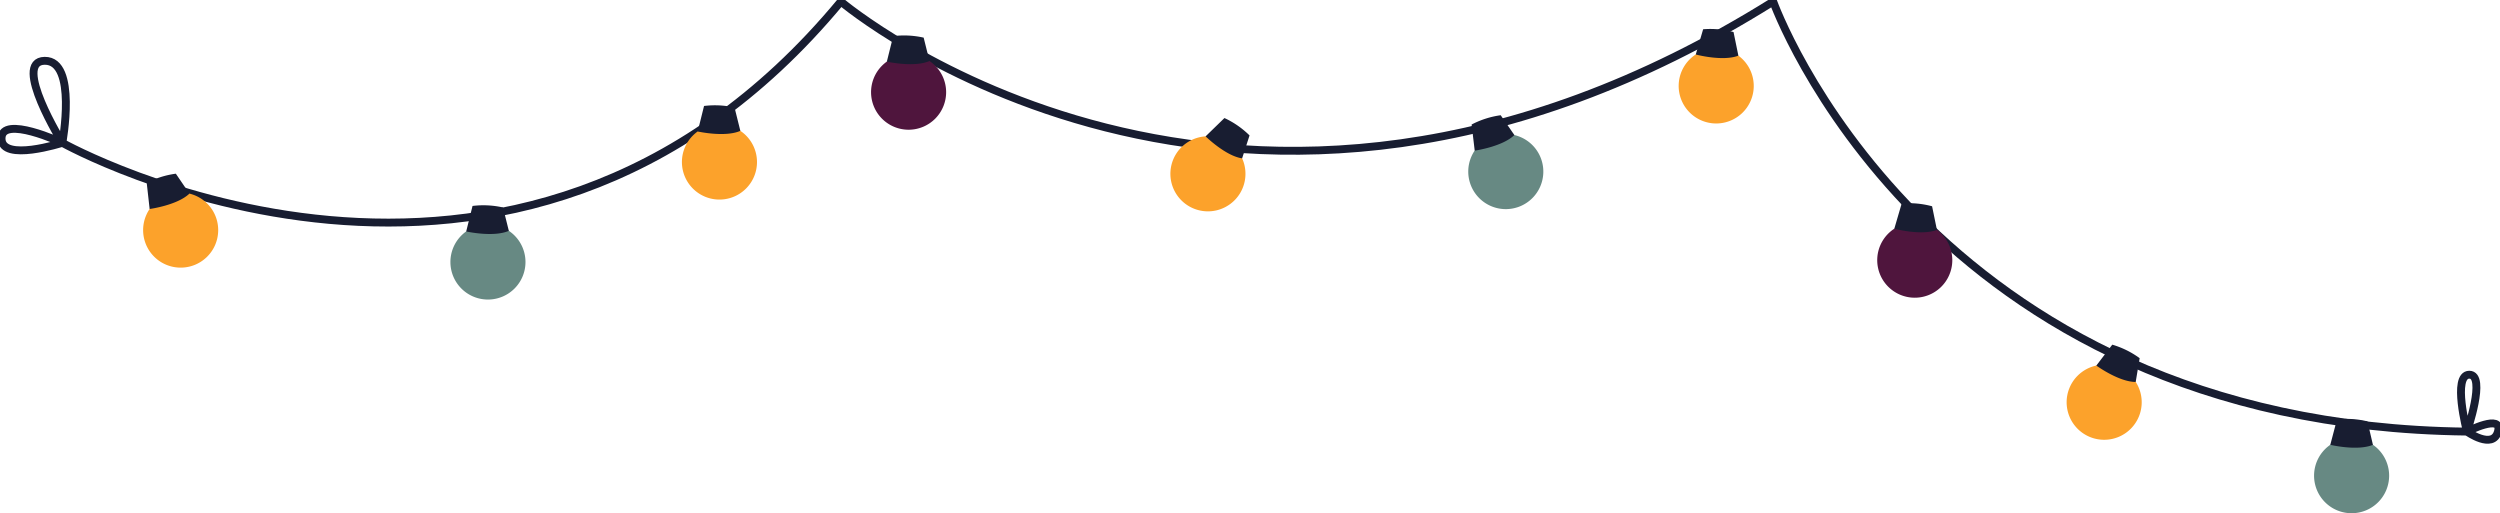 <svg xmlns="http://www.w3.org/2000/svg" xmlns:xlink="http://www.w3.org/1999/xlink" width="403.431" height="82.82" viewBox="0 0 403.431 82.82">
  <defs>
    <clipPath id="clip-path">
      <rect id="Rectangle_22413" data-name="Rectangle 22413" width="403.431" height="82.82" fill="none"/>
    </clipPath>
  </defs>
  <g id="Group_45566" data-name="Group 45566" transform="translate(0)">
    <g id="Group_45565" data-name="Group 45565" transform="translate(0)" clip-path="url(#clip-path)">
      <path id="Path_590397" data-name="Path 590397" d="M10.452,23.432S.636,26.6.636,22.735s9.815.7,9.815.7S2.283,10.261,7.6,10.2s2.849,13.234,2.849,13.234S83.4,64.212,136.083.636c0,0,63.829,54.2,150.453,0,0,0,24.316,68.388,111.953,69.4,0,0-2.406-9.182.38-9.182s-.38,9.182-.38,9.182,5.826-2.976,5,0-5,0-5,0" transform="translate(-0.389 -0.388)" fill="none" stroke="#181d31" stroke-linecap="round" stroke-linejoin="round" stroke-width="1.272"/>
      <path id="Path_590398" data-name="Path 590398" d="M45.89,187.427a6.057,6.057,0,1,0,6.057-6.057,6.057,6.057,0,0,0-6.057,6.057" transform="translate(327.537 -110.664)" fill="#678983"/>
      <path id="Path_590399" data-name="Path 590399" d="M59.483,177.519c-2.5,1.049-6.88,0-6.88,0l1.08-4.1a14.374,14.374,0,0,1,4.917.315Z" transform="translate(323.441 -105.738)" fill="#181d31"/>
      <path id="Path_590400" data-name="Path 590400" d="M148.777,154.7a6.057,6.057,0,1,0,7.92-3.264,6.057,6.057,0,0,0-7.92,3.264" transform="translate(185.186 -92.115)" fill="#fca22b"/>
      <path id="Path_590401" data-name="Path 590401" d="M155.5,148.686c-2.707.009-6.352-2.644-6.352-2.644l2.574-3.373a14.368,14.368,0,0,1,4.418,2.18Z" transform="translate(189.142 -87.05)" fill="#181d31"/>
      <path id="Path_590402" data-name="Path 590402" d="M226.716,98.049a6.057,6.057,0,1,0,6.22-5.889,6.056,6.056,0,0,0-6.22,5.889" transform="translate(76.22 -56.23)" fill="#4f153d"/>
      <path id="Path_590403" data-name="Path 590403" d="M239.958,88.36c-2.524.98-6.878-.188-6.878-.188l1.192-4.072a14.365,14.365,0,0,1,4.906.449Z" transform="translate(72.608 -51.262)" fill="#181d31"/>
      <path id="Path_590404" data-name="Path 590404" d="M308.906,25.93a6.057,6.057,0,1,0,6.22-5.889,6.056,6.056,0,0,0-6.22,5.889" transform="translate(-38.012 -12.227)" fill="#fca22b"/>
      <path id="Path_590405" data-name="Path 590405" d="M322.148,16.241c-2.524.98-6.878-.188-6.878-.188l1.192-4.072a14.365,14.365,0,0,1,4.906.449Z" transform="translate(-41.623 -7.259)" fill="#181d31"/>
      <path id="Path_590406" data-name="Path 590406" d="M396.42,63.759a6.057,6.057,0,1,0,3.424-7.852,6.057,6.057,0,0,0-3.424,7.852" transform="translate(-159.064 -33.855)" fill="#678983"/>
      <path id="Path_590407" data-name="Path 590407" d="M414.9,50.891c-1.94,1.889-6.4,2.515-6.4,2.515L408,49.192a14.371,14.371,0,0,1,4.691-1.5Z" transform="translate(-170.522 -29.097)" fill="#181d31"/>
      <path id="Path_590408" data-name="Path 590408" d="M520.171,59.342a6.057,6.057,0,1,0,8.314-2.063,6.057,6.057,0,0,0-8.314,2.063" transform="translate(-330.433 -34.418)" fill="#fca22b"/>
      <path id="Path_590409" data-name="Path 590409" d="M523.509,55.368c-2.679-.389-5.894-3.55-5.894-3.55l3.042-2.957a14.368,14.368,0,0,1,4.049,2.806Z" transform="translate(-323.065 -29.813)" fill="#181d31"/>
      <path id="Path_590410" data-name="Path 590410" d="M643.21,28.766a6.057,6.057,0,1,0,5.971-6.142,6.057,6.057,0,0,0-5.971,6.142" transform="translate(-502.644 -13.804)" fill="#4f153d"/>
      <path id="Path_590411" data-name="Path 590411" d="M656.984,18.746c-2.481,1.085-6.88.1-6.88.1l1.022-4.118a14.371,14.371,0,0,1,4.92.245Z" transform="translate(-506.992 -8.899)" fill="#181d31"/>
      <path id="Path_590412" data-name="Path 590412" d="M721.5,57.679a6.057,6.057,0,1,0,5.971-6.142,6.057,6.057,0,0,0-5.971,6.142" transform="translate(-611.456 -31.445)" fill="#fca22b"/>
      <path id="Path_590413" data-name="Path 590413" d="M735.275,47.658c-2.481,1.085-6.88.1-6.88.1l1.022-4.118a14.37,14.37,0,0,1,4.92.245Z" transform="translate(-615.804 -26.54)" fill="#181d31"/>
      <path id="Path_590414" data-name="Path 590414" d="M817.334,99.065a6.057,6.057,0,1,0,5.971-6.142,6.057,6.057,0,0,0-5.971,6.142" transform="translate(-744.649 -56.697)" fill="#678983"/>
      <path id="Path_590415" data-name="Path 590415" d="M831.108,89.044c-2.481,1.085-6.88.1-6.88.1l1.022-4.118a14.36,14.36,0,0,1,4.92.245Z" transform="translate(-748.997 -51.792)" fill="#181d31"/>
      <path id="Path_590416" data-name="Path 590416" d="M944.938,87.95a6.057,6.057,0,1,0,3.464-7.834,6.057,6.057,0,0,0-3.464,7.834" transform="translate(-921.433 -48.633)" fill="#fca22b"/>
      <path id="Path_590417" data-name="Path 590417" d="M963.341,75.113c-1.95,1.879-6.417,2.482-6.417,2.482l-.473-4.217a14.371,14.371,0,0,1,4.7-1.48Z" transform="translate(-932.776 -43.869)" fill="#181d31"/>
    </g>
  </g>
</svg>
